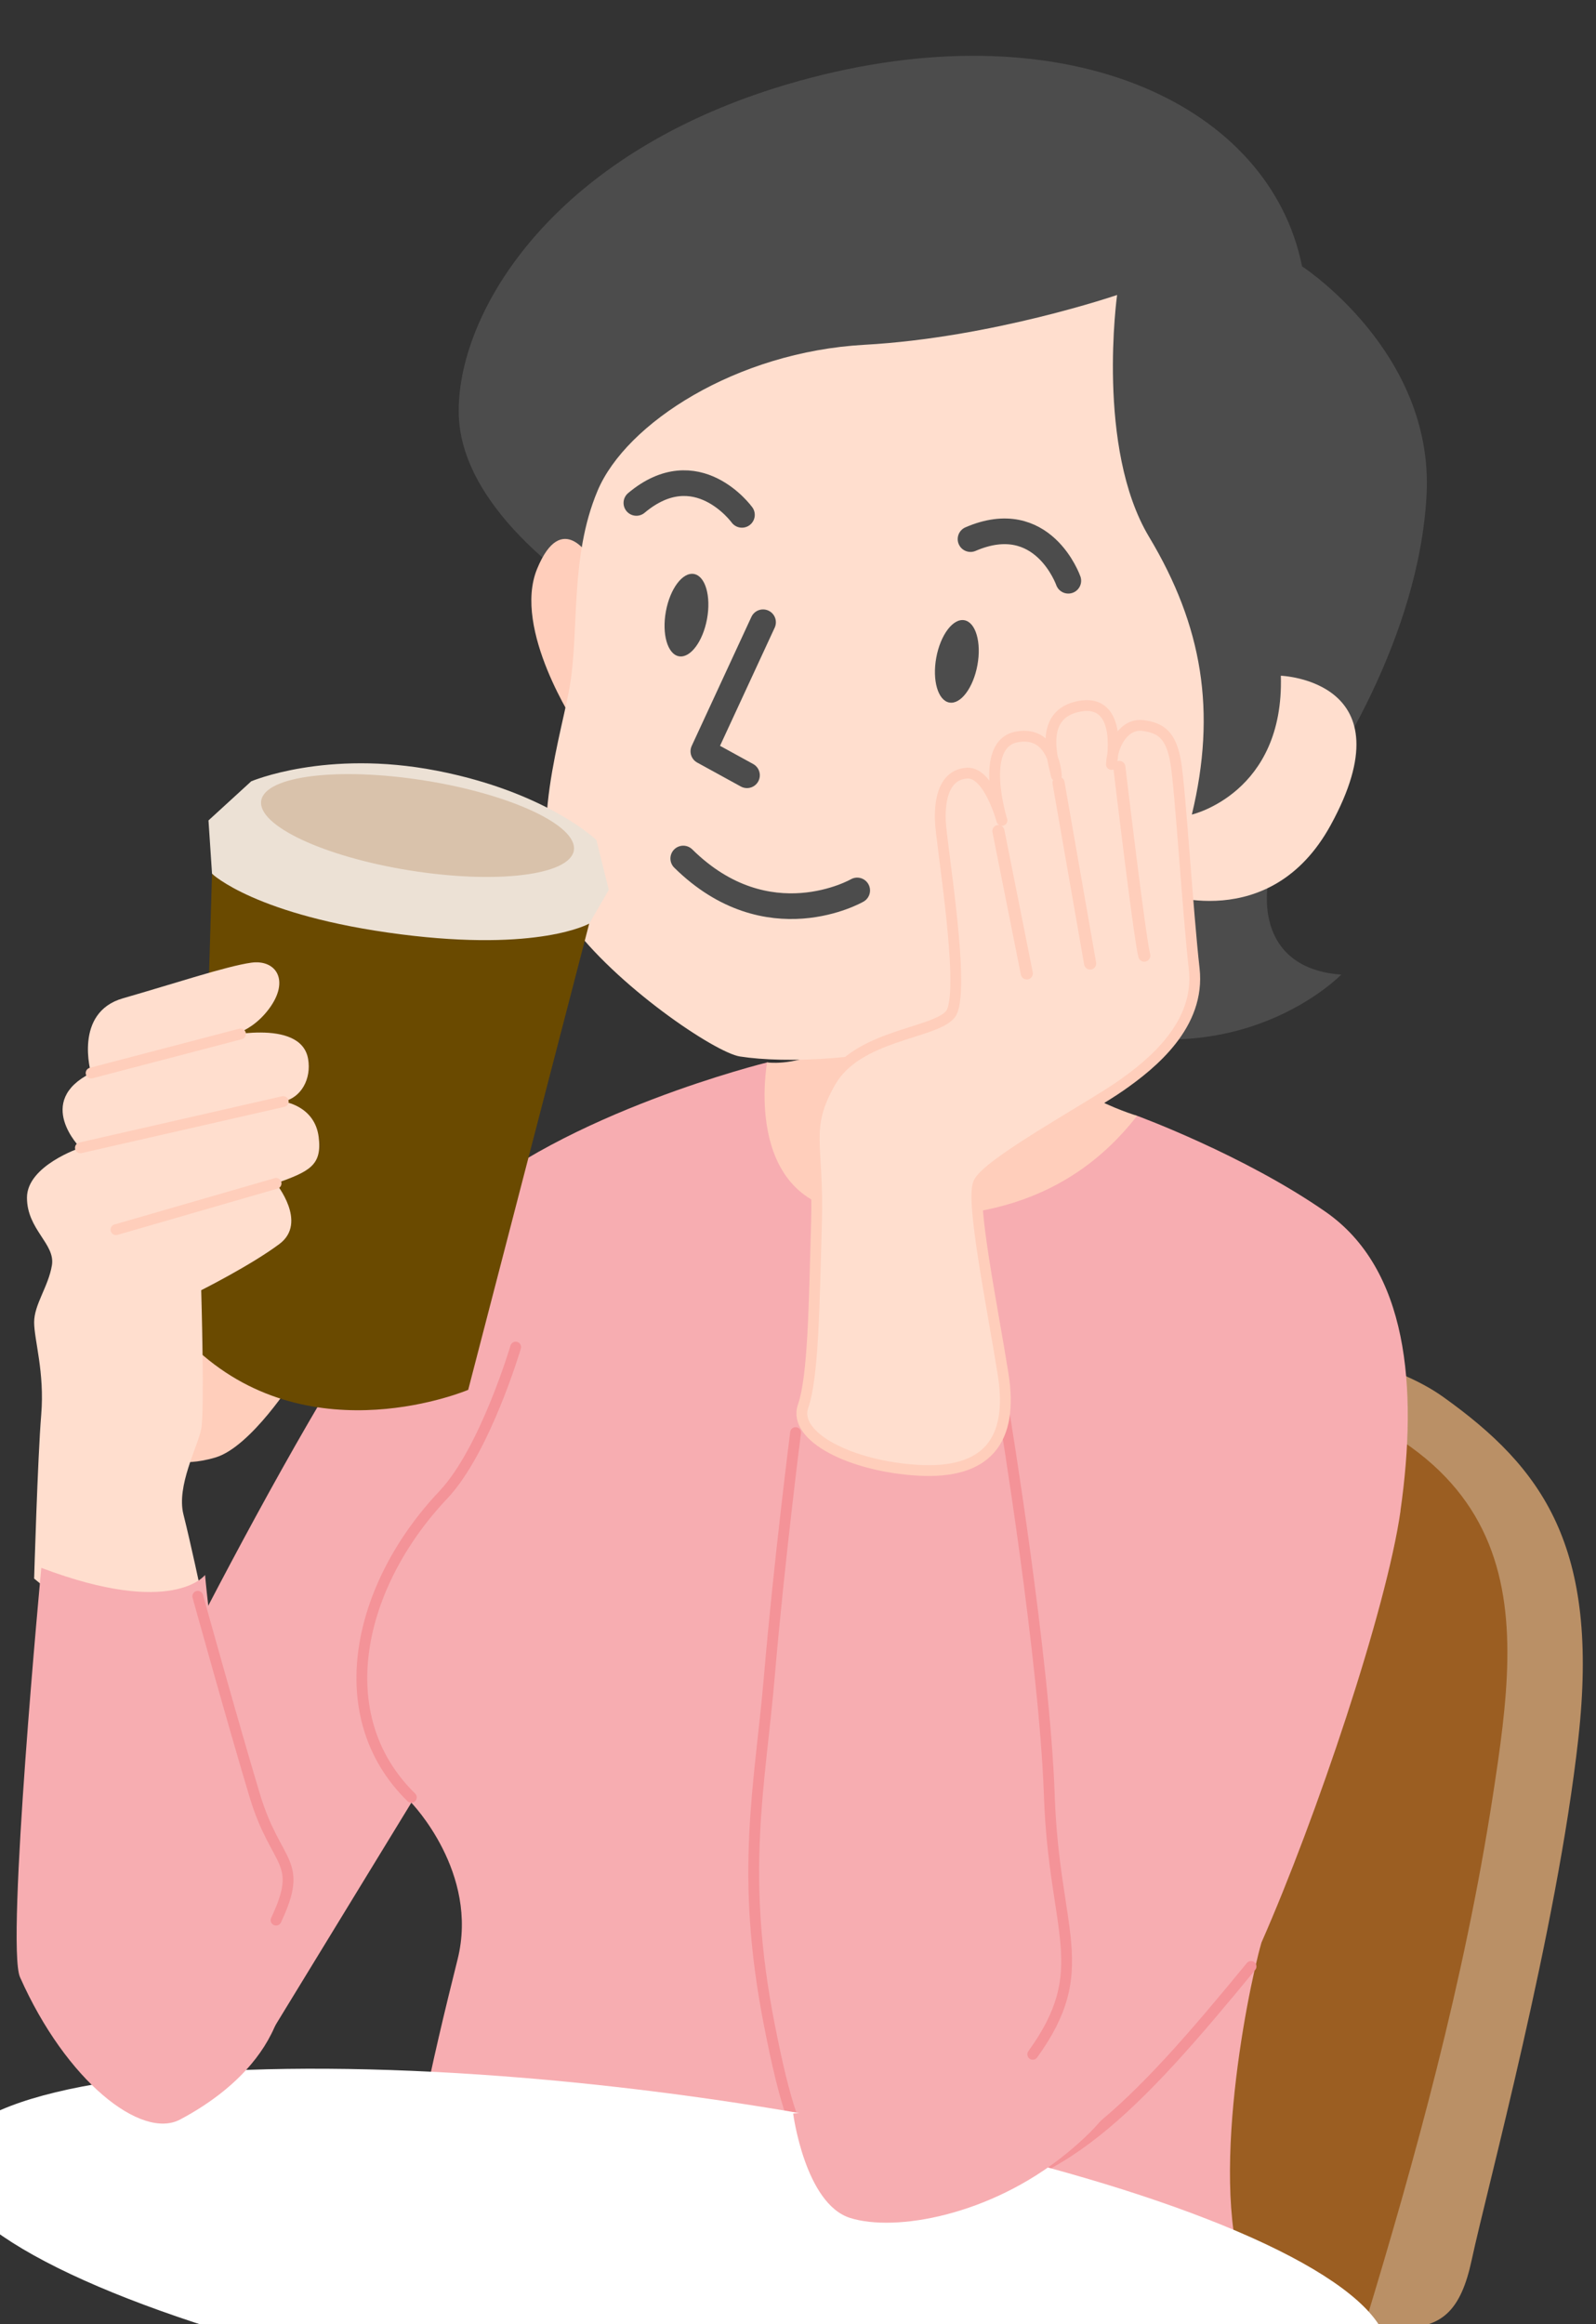 <?xml version="1.0" encoding="UTF-8"?><svg id="_レイヤー_1" xmlns="http://www.w3.org/2000/svg" viewBox="0 0 158 230"><rect x="0" y="0" width="158" height="230" fill="#333333" stroke="none"/><defs><style>.cls-1{fill:#ffdece;}.cls-2{fill:#ffcebb;}.cls-3{fill:#f7adb1;}.cls-4{stroke:#4c4c4c;stroke-width:2.54px;}.cls-4,.cls-5,.cls-6,.cls-7{fill:none;stroke-linecap:round;stroke-linejoin:round;}.cls-8{fill:#ece1d5;}.cls-9{fill:#fff;}.cls-10{fill:#d9c2ab;}.cls-11{fill:#9b5e22;}.cls-12{fill:#6a4a00;}.cls-5{stroke:#f49398;}.cls-5,.cls-7{stroke-width:1.07px;}.cls-6{stroke-width:1.2px;}.cls-6,.cls-7{stroke:#ffcebb;}.cls-13{fill:#4c4c4c;}.cls-14{fill:#ba9066;}</style></defs><path class="cls-14" d="M109.76,131.55c0,.35,23.25-.35,33.11,6.69s15.5,14.79,13.38,33.81c-2.11,19.02-9.03,44.47-10.57,51.66-2.11,9.86-7.51,5.87-20.19,5.87s-58-11.74-58-11.74l42.27-86.3Z"/><path class="cls-11" d="M63.26,150.22c6.34-14.09,21.84-21.13,55.65-14.79,33.81,6.34,31.7,23.95,28.88,42.27s-7.75,36.16-12.68,52.36c-.29.95-11.74-.7-11.74-.7l-67.16-12.21,7.04-66.92Z"/><path class="cls-3" d="M138.64,149.52c1.76-12.33.7-23.95-7.4-29.59-8.1-5.64-18.67-9.51-18.67-9.51l-36.63-5.28s-20.08,4.93-30.64,14.44c-10.57,9.51-32.05,53.89-32.05,53.89l13.91,27.12,13.56-22.19s6.73,6.91,4.58,15.5c-2.47,9.86-5.52,23.01-3.87,23.25,4.93.7,49.84,1.06,54.24.7,2.94-.24,28.18,8.92,28.18,8.92-4.55-8.59-.46-29.33,1.03-34.53,5.42-12.3,12.38-32.97,13.77-42.73Z"/><path class="cls-2" d="M82.28,96.68s1.76,5.99-1.06,7.4-5.28,1.06-5.28,1.06c0,0-2.47,13.38,8.1,14.79s21.13,0,28.53-9.51c0,0-9.51-2.82-10.21-8.1s2.11-20.08,2.11-20.08l-22.19,14.44Z"/><path class="cls-13" d="M58.45,58.76s-12.68-7.75-13.03-17.61c-.35-9.86,9.16-26.77,34.87-33.46,25.71-6.69,45.44,2.82,48.61,18.67,0,0,13.03,8.45,12.33,22.54-.7,14.09-9.51,27.83-13.03,32.05s-5.28,14.79,4.58,15.5c0,0-10.21,10.57-27.47,4.58-17.26-5.99-46.85-42.27-46.85-42.27Z"/><path class="cls-2" d="M58.45,55.24s-2.82-4.93-5.28,1.06,3.87,15.5,3.87,15.5l1.41-16.55Z"/><path class="cls-1" d="M92.97,102.79c-6.87,2.1-15.15,2.47-19.72,1.76-2.46-.38-12.33-7.04-16.91-13.38s-1.06-17.26,0-22.89,0-13.03,2.82-19.72c2.82-6.69,13.74-13.74,26.42-14.44s25.01-4.93,25.01-4.93c0,0-2.11,15.15,3.17,23.95s6.69,17.26,4.23,27.47c0,0,9.16-2.11,8.81-13.74,0,0,12.79.46,4.93,14.79-5.99,10.92-16.91,6.69-16.91,6.69,0,0-9.16,10.57-21.84,14.44Z"/><polyline class="cls-4" points="75.54 61.58 69.63 74.35 73.95 76.72"/><path class="cls-4" d="M84.86,88.12s-8.85,5.1-17.22-3.16"/><path class="cls-4" d="M105.76,57.47s-2.52-7.21-9.68-4.12"/><path class="cls-4" d="M73.45,50.95s-4.48-6.19-10.45-1.18"/><ellipse class="cls-13" cx="67.96" cy="60.87" rx="4.14" ry="2.07" transform="translate(-4.18 116.73) rotate(-79.6)"/><ellipse class="cls-13" cx="94.73" cy="65.45" rx="4.14" ry="2.07" transform="translate(13.25 146.81) rotate(-79.6)"/><path class="cls-2" d="M29.09,136.48s-4.23,6.69-7.75,7.75-5.64,0-5.64,0l.7-12.68,12.68,4.93Z"/><path class="cls-8" d="M20.99,86.47l-.35-5.28,4.23-3.87s7.4-3.17,18.32-1.06,15.85,6.87,15.85,6.87l1.23,4.93-1.94,3.35s-9.51,4.93-20.78,3.87c-11.27-1.06-16.55-8.81-16.55-8.81Z"/><path class="cls-12" d="M20.99,86.47s4.31,4.15,18.67,5.99c13.74,1.76,18.67-1.06,18.67-1.06l-11.98,46.14s-15.32,6.52-26.77-3.87l1.41-47.2Z"/><path class="cls-1" d="M3.38,156.21s.35-11.98.7-16.2-.7-7.4-.7-9.16,1.41-3.52,1.76-5.64-2.47-3.52-2.47-6.69,5.28-4.93,5.28-4.93c0,0-4.58-4.58,1.06-7.4,0,0-1.76-5.99,3.17-7.4,4.93-1.41,10.21-3.17,12.68-3.52,2.47-.35,3.87,1.76,1.76,4.58s-4.93,2.82-4.93,2.82c0,0,8.08-2.01,8.81,2.11.35,2-.7,3.87-2.47,4.23,0,0,3.13.38,3.52,3.52.35,2.82-.94,3.4-4.23,4.58,0,0,3.17,3.87.35,5.99-2.82,2.11-7.75,4.58-7.75,4.58,0,0,.35,11.98,0,13.74s-2.47,5.64-1.76,8.45,1.76,7.75,1.76,7.75c0,0-5.64,7.75-16.55-1.41Z"/><line class="cls-7" x1="27.33" y1="117.11" x2="11.48" y2="121.69"/><line class="cls-7" x1="28.04" y1="109.01" x2="7.96" y2="113.59"/><line class="cls-7" x1="23.81" y1="102.32" x2="9.02" y2="106.19"/><ellipse class="cls-10" cx="41.33" cy="81.7" rx="4.51" ry="15.67" transform="translate(-45.84 109.69) rotate(-80.97)"/><path class="cls-5" d="M51.05,133.31s-3.03,10.25-7.16,14.62c-8.45,8.92-11.45,21.84-3.17,29.94"/><path class="cls-5" d="M78.76,141.77s-1.64,12.9-2.58,23.95c-.94,11.04-2.99,19.61,0,34.75,2.99,15.15,4.96,16.5,16.67,16.5s19.72-8.63,31-22.37"/><path class="cls-5" d="M99.42,139.89s3.99,24.19,4.46,37.81c.47,13.62,4.46,17.14-1.64,25.6"/><path class="cls-1" d="M99.18,81.18s-1.3-4.8-3.44-4.67-2.73,2.32-2.65,4.68,2.64,17.33.96,19.23-9.2,2-11.85,6.68-1.14,6.02-1.37,13.92-.29,15.15-1.33,18.15c-1.04,3,4.74,5.95,11.43,6.33,6.69.38,9.43-2.87,8.38-9.48-1.05-6.6-3.19-17.01-2.45-18.92s10.88-7.41,14.04-9.61c3.16-2.2,7.95-6.08,7.32-11.63-.63-5.55-1.37-17.7-1.82-20.39s-1.43-3.43-3.24-3.67-3.05,1.76-3.13,3.85c0,0,1.29-6.56-3.15-5.76-4.18.76-2.61,5.39-2.3,6.88,0,0-.2-4.5-3.89-3.85-3.89.69-1.5,8.27-1.5,8.27Z"/><path class="cls-7" d="M99.18,81.18s-1.3-4.8-3.44-4.67-2.73,2.32-2.65,4.68,2.64,17.33.96,19.23-9.2,2-11.85,6.68-1.14,6.02-1.37,13.92-.29,15.15-1.33,18.15c-1.04,3,4.74,5.95,11.43,6.33,6.69.38,9.43-2.87,8.38-9.48-1.05-6.6-3.19-17.01-2.45-18.92s10.88-7.41,14.04-9.61c3.16-2.2,7.95-6.08,7.32-11.63-.63-5.55-1.37-17.7-1.82-20.39s-1.43-3.43-3.24-3.67-3.05,1.76-3.13,3.85c0,0,1.29-6.56-3.15-5.76-4.18.76-2.61,5.39-2.3,6.88,0,0-.2-4.5-3.89-3.85-3.89.69-1.5,8.27-1.5,8.27Z"/><line class="cls-6" x1="98.84" y1="82.24" x2="101.65" y2="96.33"/><line class="cls-6" x1="104.79" y1="77.46" x2="107.92" y2="95.35"/><path class="cls-6" d="M110.81,75.9s2,16.85,2.47,18.67"/><ellipse class="cls-9" cx="66.12" cy="223.56" rx="16.26" ry="71.93" transform="translate(-164.34 258.76) rotate(-82.21)"/><path class="cls-3" d="M4.09,155.15s-3.52,37.34-2.11,40.51c4.56,10.27,12,16.13,15.85,14.09,5.99-3.17,13.03-9.51,9.51-19.72-5.51-15.99-7.04-34.17-7.04-34.17,0,0-3.17,4.23-16.2-.7Z"/><path class="cls-5" d="M19.58,157.97s3.52,12.68,5.64,19.72,4.93,6.34,2.11,12.33"/><path class="cls-3" d="M78.52,209.16s1.17,8.92,5.64,10.33c4.46,1.41,13.85-.23,21.37-6.34,7.51-6.11,4.7-8.22,4.7-8.22l-31.7,4.23Z"/></svg>